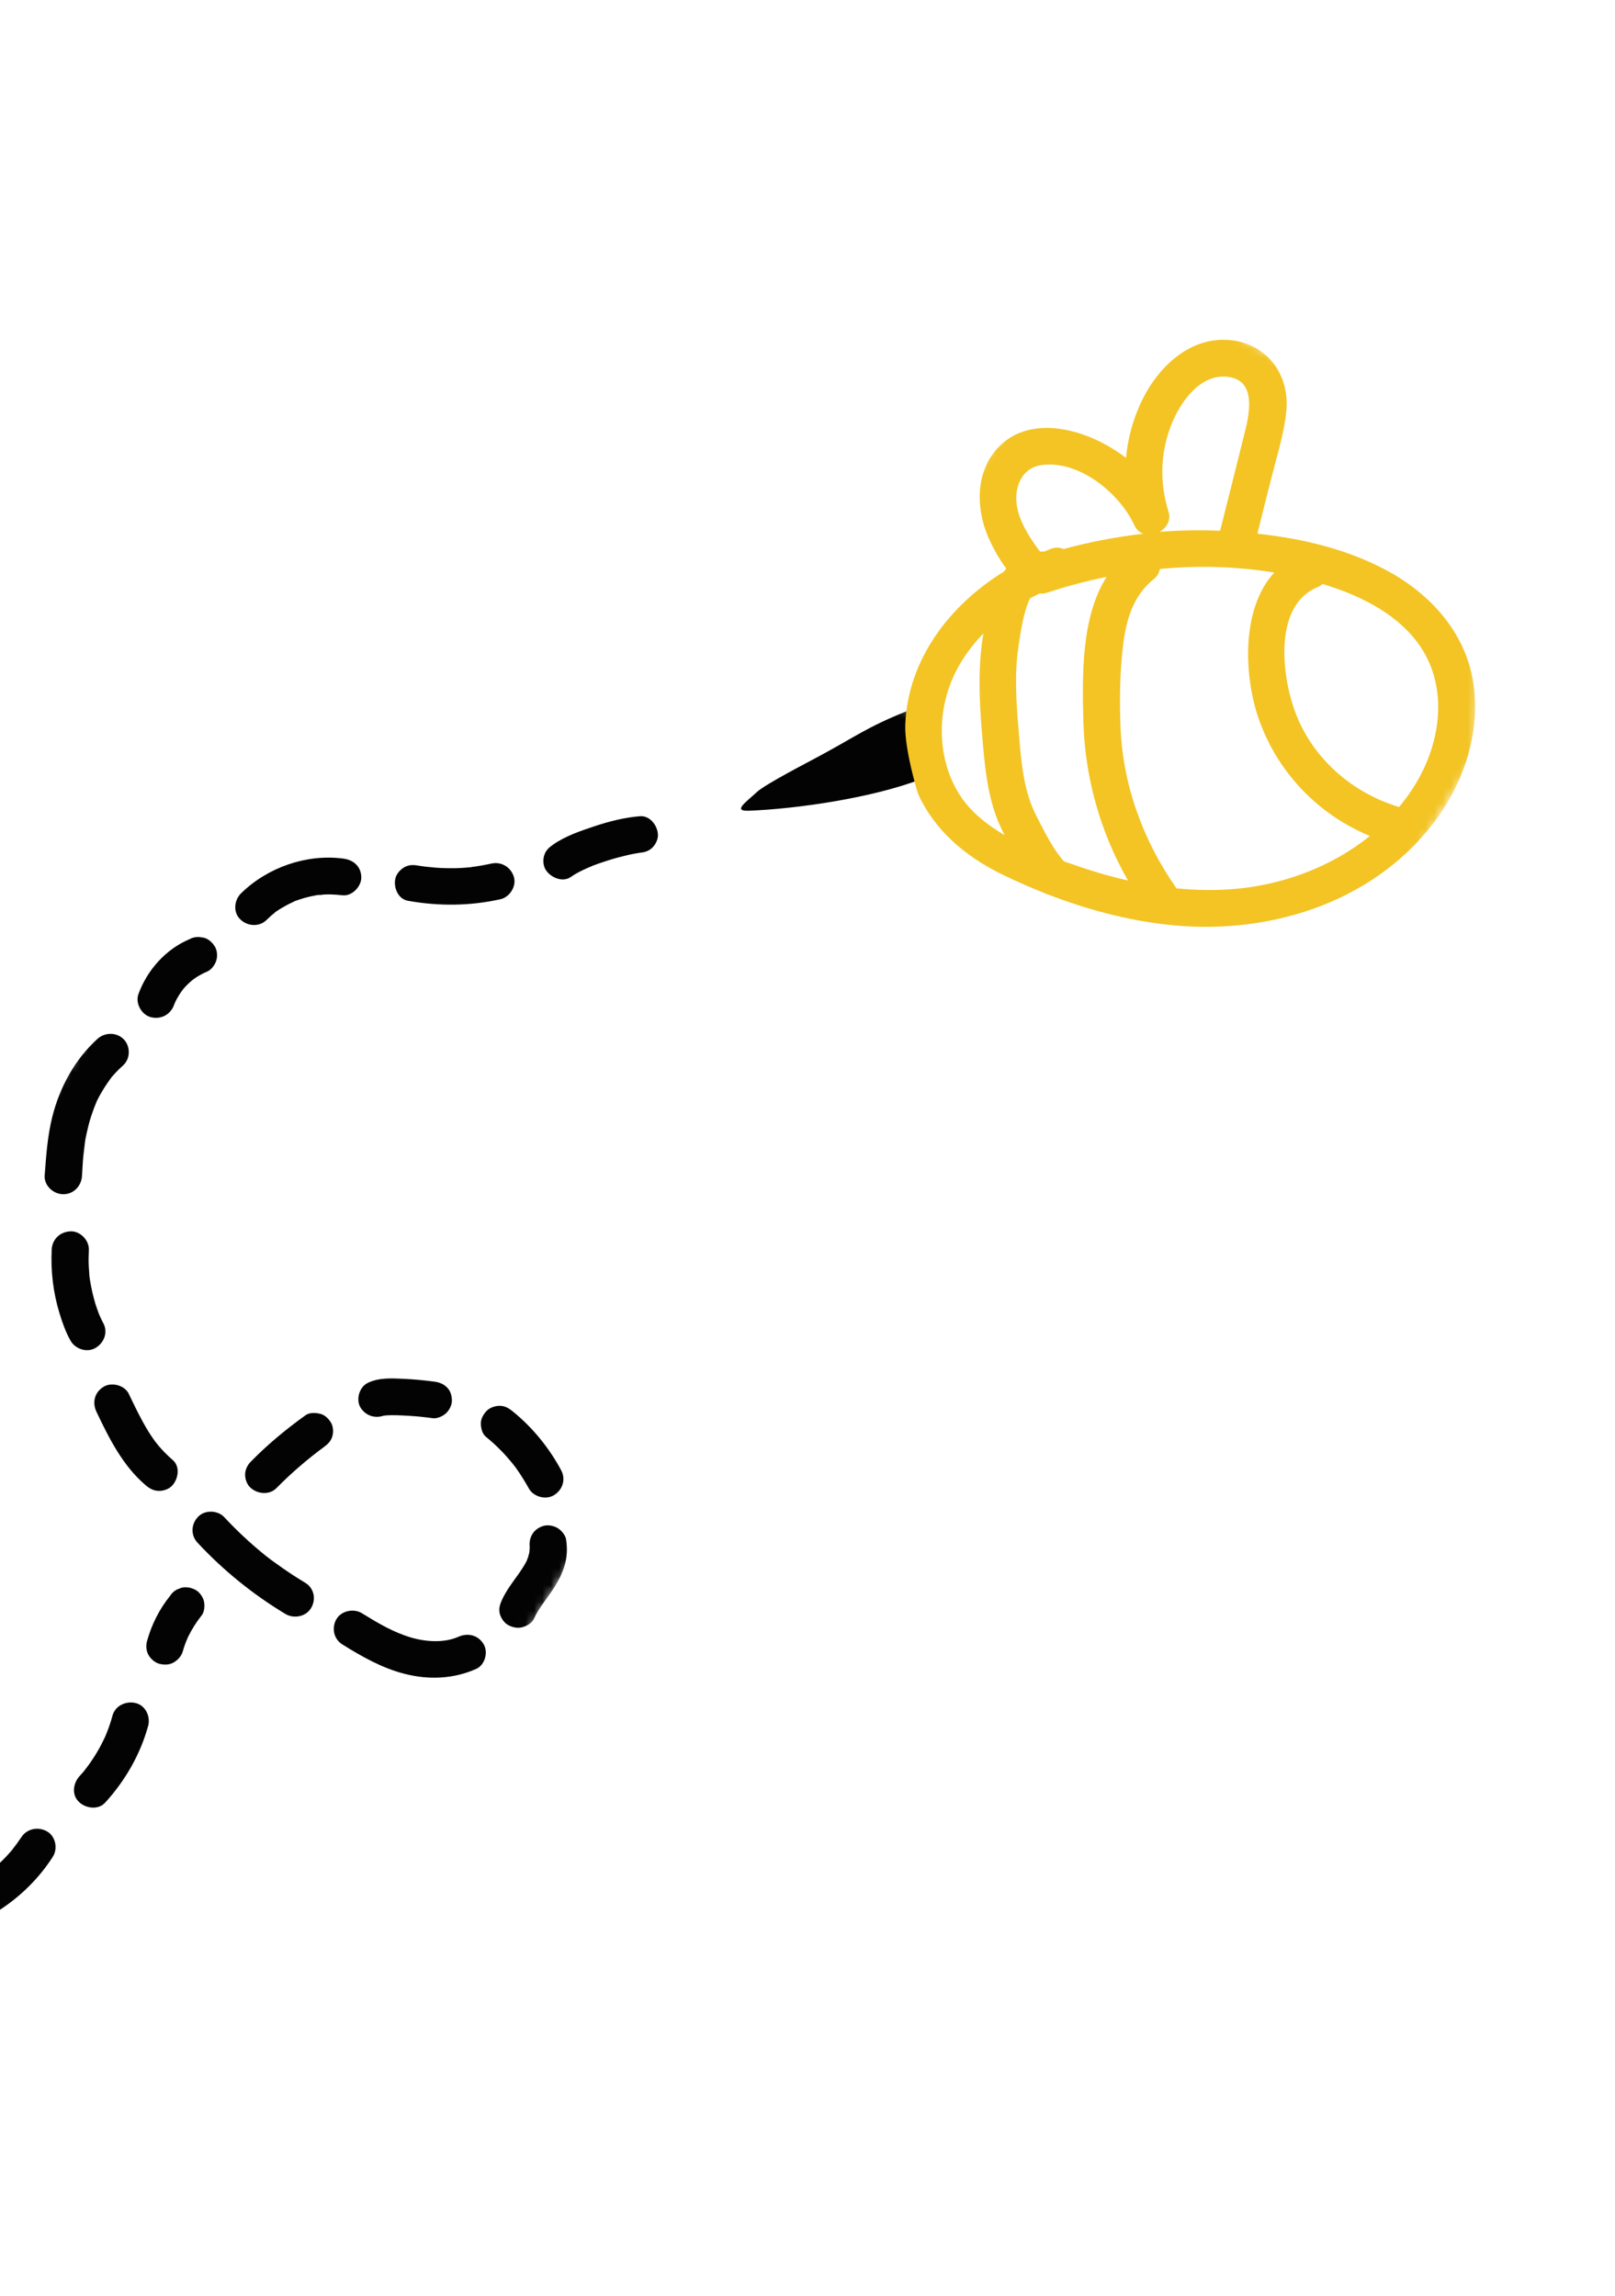 <svg width="192" height="273" viewBox="0 0 192 273" fill="none" xmlns="http://www.w3.org/2000/svg">
<mask id="mask0_745_7196" style="mask-type:luminance" maskUnits="userSpaceOnUse" x="-42" y="52" width="167" height="198">
<path d="M53.783 52.123L124.021 94.055L29.142 249.009L-41.095 207.077L53.783 52.123Z" fill="white"/>
</mask>
<g mask="url(#mask0_745_7196)">
<mask id="mask1_745_7196" style="mask-type:luminance" maskUnits="userSpaceOnUse" x="-18" y="35" width="195" height="205">
<path d="M-12.639 35.64L176.754 39.86L172.087 239.194L-17.306 234.974L-12.639 35.64Z" fill="white"/>
</mask>
<g mask="url(#mask1_745_7196)">
<mask id="mask2_745_7196" style="mask-type:luminance" maskUnits="userSpaceOnUse" x="-18" y="35" width="195" height="205">
<path d="M-12.643 35.64L176.75 39.859L172.084 239.194L-17.309 234.975L-12.643 35.64Z" fill="white"/>
</mask>
<g mask="url(#mask2_745_7196)">
<path d="M109.353 92.709C103.774 94.83 95.02 96.171 89.016 96.407C87.052 96.478 88.67 95.41 89.995 94.172C90.991 93.249 96.11 90.607 97.305 89.963C101.783 87.555 103.047 86.476 107.761 84.585L109.353 92.709ZM76.075 97.06C74.232 97.208 72.451 97.668 70.713 98.239C69.021 98.802 67.208 99.414 65.74 100.446C65.243 100.802 64.869 101.139 64.692 101.735C64.531 102.254 64.575 102.951 64.872 103.424C65.441 104.339 66.871 104.982 67.871 104.276C68.442 103.865 69.083 103.561 69.724 103.268C69.903 103.184 70.097 103.114 70.275 103.03C70.335 103.006 70.41 102.975 70.467 102.949C70.35 102.99 70.278 103.017 70.485 102.935C70.529 102.921 70.572 102.892 70.616 102.878C70.589 102.907 70.545 102.921 70.501 102.934C70.931 102.77 71.348 102.618 71.775 102.483C72.592 102.208 73.425 101.964 74.27 101.767C74.654 101.67 75.039 101.579 75.424 101.513C75.587 101.485 75.749 101.461 75.913 101.434C75.808 101.447 75.752 101.448 75.957 101.42C76.565 101.362 77.082 101.245 77.532 100.817C77.926 100.446 78.234 99.828 78.219 99.289C78.202 98.227 77.304 96.956 76.075 97.06ZM75.942 101.436C75.957 101.435 76.015 101.425 76.059 101.426C76.015 101.425 75.957 101.435 75.926 101.437C75.926 101.437 75.926 101.437 75.942 101.436ZM76.207 101.399C76.195 101.412 76.134 101.411 76.075 101.425C76.12 101.427 76.179 101.412 76.207 101.399ZM48.532 107.122C52.17 107.764 55.855 107.743 59.486 106.933C60.608 106.681 61.421 105.387 61.094 104.276C60.739 103.119 59.619 102.426 58.408 102.69C57.624 102.864 56.822 103.006 56.022 103.105C56.009 103.118 55.994 103.118 55.978 103.119C55.95 103.132 55.921 103.13 55.874 103.132C55.686 103.141 55.507 103.169 55.314 103.179C54.918 103.213 54.505 103.233 54.106 103.24C53.325 103.25 52.56 103.234 51.78 103.175C51.398 103.138 51.032 103.1 50.663 103.065C50.472 103.046 50.296 103.011 50.105 102.992C50.003 102.977 49.882 102.96 49.78 102.944C49.163 102.827 48.617 102.817 48.068 103.125C47.603 103.389 47.149 103.889 47.017 104.411C46.742 105.454 47.284 106.919 48.532 107.122ZM31.678 109.407C32.011 109.08 32.354 108.768 32.716 108.484C32.734 108.47 32.747 108.457 32.777 108.425C32.821 108.386 32.898 108.342 32.927 108.329C33.107 108.201 33.287 108.088 33.481 107.978C33.886 107.739 34.288 107.513 34.72 107.32C34.764 107.306 34.988 107.18 35.151 107.112C35.091 107.136 35.091 107.136 35.255 107.083C35.391 107.044 35.506 106.988 35.642 106.948C36.056 106.81 36.49 106.688 36.916 106.596C37.14 106.545 37.348 106.503 37.569 106.465C37.673 106.452 37.79 106.426 37.894 106.413C37.909 106.422 37.931 106.42 37.953 106.424C38.1 106.441 38.439 106.368 38.544 106.37C38.765 106.357 38.988 106.364 39.206 106.355C39.708 106.363 40.195 106.403 40.692 106.459C41.839 106.612 42.973 105.415 42.954 104.322C42.925 103.029 42.034 102.252 40.798 102.096C36.405 101.52 31.769 103.167 28.644 106.242C27.826 107.056 27.692 108.508 28.572 109.328C29.404 110.144 30.801 110.261 31.678 109.407ZM7.481 142.008C8.735 142.035 9.659 141.049 9.746 139.874C9.806 139.089 9.825 138.289 9.905 137.49C9.962 136.908 10.049 136.344 10.107 135.778C10.124 135.618 10.16 135.444 10.193 135.283C10.258 134.937 10.339 134.59 10.426 134.241C10.57 133.576 10.765 132.911 11.001 132.261C11.13 131.886 11.269 131.509 11.426 131.147C11.443 131.077 11.461 131.047 11.473 131.02C11.491 130.99 11.49 130.959 11.52 130.918C11.613 130.733 11.706 130.557 11.799 130.372C12.167 129.696 12.582 129.037 13.04 128.404C13.04 128.404 13.25 128.119 13.283 128.073C13.404 127.935 13.526 127.792 13.661 127.647C13.977 127.305 14.297 126.99 14.643 126.681C15.516 125.884 15.523 124.426 14.716 123.594C13.882 122.732 12.482 122.734 11.596 123.527C8.884 125.986 7.095 129.296 6.216 132.813C5.642 135.114 5.487 137.425 5.311 139.779C5.225 140.954 6.305 141.984 7.481 142.008ZM11.394 160.264C12.41 159.648 12.868 158.363 12.258 157.299C12.131 157.078 12.035 156.846 11.922 156.608C11.865 156.479 11.81 156.361 11.755 156.228C11.615 155.844 11.477 155.466 11.353 155.082C11.069 154.132 10.841 153.14 10.685 152.145C10.662 151.986 10.65 151.839 10.623 151.693C10.623 151.693 10.623 151.693 10.626 151.68L10.626 151.664C10.605 151.342 10.583 151.023 10.561 150.704C10.516 150.017 10.535 149.332 10.564 148.648C10.62 147.515 9.572 146.39 8.408 146.422C7.184 146.453 6.218 147.334 6.149 148.555C6.014 151.098 6.319 153.708 7.07 156.154C7.41 157.268 7.812 158.414 8.39 159.43C8.956 160.433 10.373 160.897 11.394 160.264ZM12.329 164.897C11.248 165.545 10.941 166.758 11.459 167.863C12.962 171.023 14.594 174.303 17.32 176.615C17.785 177.007 18.249 177.274 18.869 177.287C19.412 177.301 20.069 177.081 20.444 176.684C21.199 175.898 21.459 174.39 20.52 173.6C19.896 173.063 19.322 172.48 18.805 171.862C18.689 171.728 18.576 171.581 18.464 171.433C18.421 171.372 18.364 171.299 18.321 171.238C18.062 170.883 17.838 170.529 17.607 170.162C16.743 168.745 16.029 167.248 15.312 165.749C14.825 164.717 13.269 164.321 12.329 164.897ZM36.289 188.213C35.386 187.67 34.501 187.097 33.634 186.495C33.183 186.181 32.747 185.867 32.316 185.554C32.1 185.386 31.882 185.221 31.664 185.056C31.593 184.998 31.534 184.953 31.459 184.894C31.433 184.863 31.39 184.832 31.332 184.788C29.683 183.444 28.126 181.985 26.676 180.425C25.903 179.578 24.371 179.516 23.557 180.358C22.709 181.229 22.649 182.55 23.48 183.442C26.541 186.738 30.082 189.605 33.946 191.929C34.933 192.517 36.397 192.243 36.984 191.211C37.599 190.191 37.35 188.846 36.289 188.213ZM54.479 194.641C52.886 195.348 50.782 195.276 48.923 194.739C46.786 194.111 45.029 193.068 43.025 191.833C42.051 191.233 40.571 191.532 39.985 192.555C39.402 193.589 39.666 194.903 40.712 195.552C43.018 196.987 45.459 198.376 48.114 199.043C50.969 199.774 53.905 199.661 56.615 198.453C57.674 197.982 58.066 196.433 57.483 195.491C56.815 194.416 55.612 194.139 54.479 194.641ZM66.301 181.71C65.819 181.423 65.129 181.292 64.594 181.454C63.381 181.822 62.824 182.872 62.985 184.055C62.989 183.967 62.977 183.879 62.964 183.792C62.986 184.07 62.949 184.329 62.93 184.608C62.879 184.808 62.829 185.013 62.766 185.216C62.734 185.317 62.674 185.431 62.639 185.546C62.64 185.561 62.627 185.574 62.628 185.589C62.347 186.138 61.996 186.67 61.644 187.171C60.942 188.159 60.198 189.118 59.684 190.228C59.436 190.791 59.26 191.292 59.423 191.911C59.557 192.421 59.943 192.981 60.408 193.238C60.919 193.513 61.533 193.659 62.111 193.493C62.631 193.347 63.23 193.023 63.462 192.52C64.1 191.123 65.142 189.967 65.955 188.674C66.432 187.912 66.847 187.078 67.105 186.226C67.424 185.169 67.464 184.136 67.299 183.057C67.223 182.545 66.748 181.997 66.301 181.71ZM62.845 176.951C63.382 177.968 64.847 178.405 65.85 177.801C66.896 177.168 67.291 175.911 66.714 174.836C65.29 172.175 63.327 169.758 60.974 167.845C60.496 167.459 60.061 167.185 59.426 167.172C58.88 167.162 58.23 167.38 57.849 167.779C57.459 168.192 57.148 168.724 57.165 169.309C57.181 169.844 57.329 170.504 57.779 170.862C59.105 171.938 60.284 173.171 61.313 174.516C61.869 175.303 62.381 176.114 62.845 176.951ZM45.711 168.304C45.724 168.307 45.724 168.307 45.74 168.306C45.679 168.33 45.633 168.348 45.577 168.374C45.68 168.346 45.769 168.334 45.87 168.309C46.729 168.255 47.612 168.301 48.449 168.349C49.466 168.4 50.463 168.508 51.464 168.644C51.993 168.714 52.678 168.382 53.039 168.041C53.433 167.67 53.741 167.052 53.727 166.513C53.711 165.943 53.547 165.36 53.115 164.957C52.666 164.524 52.185 164.367 51.567 164.285C50.362 164.127 49.171 164.013 47.953 163.958C46.522 163.896 45.051 163.81 43.74 164.436C42.699 164.936 42.278 166.443 42.872 167.398C43.511 168.39 44.651 168.719 45.711 168.304ZM38.039 168.112C37.495 167.983 36.789 167.952 36.324 168.291C33.999 169.96 31.822 171.761 29.827 173.801C29.418 174.213 29.152 174.746 29.142 175.325C29.131 175.864 29.348 176.51 29.753 176.882C30.588 177.669 32.015 177.819 32.873 176.949C34.656 175.138 36.597 173.466 38.65 171.966C38.594 172.008 38.547 172.035 38.486 172.078C38.967 171.739 39.328 171.398 39.505 170.819C39.667 170.299 39.623 169.602 39.325 169.129C39.027 168.656 38.595 168.238 38.039 168.112ZM23.256 189.066C22.749 188.794 22.132 188.651 21.553 188.812C21.374 188.88 21.199 188.951 21.02 189.02C20.677 189.216 20.402 189.458 20.204 189.79C18.945 191.348 18.017 193.203 17.485 195.129C17.322 195.693 17.379 196.318 17.665 196.819C17.931 197.278 18.437 197.724 18.965 197.854C19.538 197.995 20.169 197.981 20.679 197.669C21.159 197.374 21.567 196.931 21.725 196.385C21.886 195.79 22.109 195.212 22.358 194.649C22.805 193.744 23.343 192.883 23.981 192.082C24.317 191.666 24.362 190.882 24.242 190.4C24.12 189.887 23.738 189.338 23.256 189.066ZM16.142 202.52C15 202.235 13.72 202.803 13.379 203.987C13.187 204.714 12.949 205.418 12.666 206.111C12.605 206.285 12.525 206.457 12.448 206.632C12.449 206.647 12.449 206.647 12.43 206.661C12.418 206.689 12.4 206.718 12.385 206.759C12.213 207.123 12.027 207.467 11.844 207.824C11.473 208.489 11.076 209.119 10.651 209.721C10.436 210.024 10.21 210.31 9.994 210.596C9.963 210.638 9.92 210.683 9.89 210.725C9.752 210.883 9.617 211.038 9.464 211.197C8.694 212.04 8.484 213.416 9.39 214.277C10.196 215.053 11.695 215.26 12.513 214.346C14.889 211.732 16.671 208.643 17.61 205.242C17.917 204.129 17.313 202.808 16.142 202.52ZM5.564 217.76C4.518 217.186 3.187 217.449 2.528 218.483C2.173 219.013 1.796 219.529 1.399 220.028C0.475 221.115 -0.567 222.096 -1.704 222.96C-1.856 223.06 -2.005 223.171 -2.158 223.27C-2.649 223.593 -3.026 223.994 -3.205 224.559C-3.363 225.08 -3.319 225.778 -3.021 226.251C-2.723 226.723 -2.279 227.139 -1.722 227.28C-1.162 227.424 -0.502 227.422 -0.007 227.101C2.523 225.435 4.668 223.314 6.29 220.776C6.903 219.799 6.599 218.336 5.564 217.76ZM-8.794 227.29C-9.409 227.144 -9.942 227.222 -10.509 227.47C-10.866 227.622 -11.208 227.774 -11.567 227.915C-12.932 228.439 -14.344 228.859 -15.781 229.163C-16.919 229.417 -17.719 230.722 -17.389 231.82C-17.038 232.991 -15.918 233.669 -14.704 233.406C-12.51 232.942 -10.399 232.217 -8.359 231.3C-7.883 231.078 -7.457 230.506 -7.311 230.012C-7.152 229.496 -7.194 228.795 -7.491 228.322C-7.789 227.849 -8.225 227.419 -8.794 227.29ZM17.933 120.956C19.149 121.26 20.282 120.644 20.695 119.488C20.74 119.375 20.787 119.257 20.837 119.142C21.099 118.598 21.422 118.079 21.801 117.594C22.18 117.149 22.602 116.749 23.067 116.396C23.576 116.043 24.1 115.75 24.664 115.516C25.143 115.305 25.568 114.702 25.712 114.227C25.873 113.708 25.832 113.007 25.532 112.538C25.234 112.065 24.786 111.647 24.231 111.502C24.04 111.483 23.833 111.45 23.645 111.418C23.245 111.41 22.86 111.491 22.517 111.687C19.673 112.891 17.477 115.392 16.45 118.234C16.074 119.302 16.82 120.673 17.933 120.956Z" fill="#030303"/>
</g>
</g>
</g>
<mask id="mask3_745_7196" style="mask-type:luminance" maskUnits="userSpaceOnUse" x="94" y="30" width="97" height="97">
<path d="M131.561 30.358L190.064 65.712L153.493 126.13L94.99 90.776L131.561 30.358Z" fill="white"/>
</mask>
<g mask="url(#mask3_745_7196)">
<mask id="mask4_745_7196" style="mask-type:luminance" maskUnits="userSpaceOnUse" x="-18" y="35" width="195" height="205">
<path d="M-12.543 35.64L176.85 39.86L172.183 239.195L-17.21 234.975L-12.543 35.64Z" fill="white"/>
</mask>
<g mask="url(#mask4_745_7196)">
<mask id="mask5_745_7196" style="mask-type:luminance" maskUnits="userSpaceOnUse" x="-18" y="35" width="195" height="205">
<path d="M-12.545 35.641L176.848 39.86L172.181 239.194L-17.212 234.975L-12.545 35.641Z" fill="white"/>
</mask>
<g mask="url(#mask5_745_7196)">
<path d="M175.142 81.132C174.28 75.534 170.446 71.072 165.665 68.284C160.766 65.44 155.106 64.07 149.486 63.46C150.065 61.13 150.647 58.787 151.245 56.459C151.875 53.954 152.693 51.411 152.93 48.824C153.341 44.283 150.298 40.51 145.644 40.408C141.199 40.291 137.664 43.756 135.818 47.506C134.742 49.692 134.085 52.05 133.868 54.447C132.734 53.585 131.493 52.841 130.188 52.244C126.668 50.641 122.056 50.01 118.988 52.901C115.92 55.776 115.945 60.385 117.542 63.994C118.072 65.191 118.79 66.466 119.627 67.611C119.533 67.725 119.443 67.858 119.355 67.97C112.816 71.998 107.935 78.493 107.626 86.143C107.5 89.079 109.117 94.327 109.117 94.327C111.066 98.718 114.767 101.86 119.226 104.025C120.817 104.79 122.442 105.515 124.096 106.167C124.298 106.274 124.499 106.35 124.69 106.4C129.201 108.138 133.887 109.403 138.703 109.946C150.398 111.29 162.841 107.586 170.281 98.059C173.979 93.328 176.073 87.139 175.142 81.132ZM138.918 60.852C137.855 57.45 137.924 53.85 139.261 50.483C140.275 47.943 142.474 44.698 145.545 44.781C149.201 44.879 148.693 48.556 148.058 51.119C147.075 55.123 146.056 59.111 145.054 63.114C142.642 63.017 140.24 63.051 137.837 63.246C138.668 62.796 139.242 61.914 138.918 60.852ZM114.246 94.751C111.33 90.411 111.296 84.436 113.644 79.831C114.502 78.154 115.619 76.658 116.914 75.325C116.237 79.247 116.418 83.291 116.749 87.253C117.069 91.093 117.385 95.172 119.119 98.677C119.214 98.886 119.326 99.11 119.439 99.314C117.376 98.098 115.52 96.639 114.246 94.751ZM123.779 55.307C128.274 54.658 133.125 58.662 134.87 62.476C135.104 62.996 135.492 63.311 135.926 63.467C132.728 63.837 129.552 64.436 126.444 65.288C126.038 65.093 125.541 65.05 124.964 65.255C124.683 65.352 124.416 65.478 124.136 65.591C123.978 65.571 123.817 65.57 123.657 65.593C123.528 65.415 123.385 65.253 123.256 65.074C122.843 64.492 122.449 63.896 122.096 63.29C121.464 62.179 120.937 60.979 120.836 59.689C120.677 57.664 121.604 55.625 123.779 55.307ZM128.356 103.07C127.744 102.866 127.12 102.65 126.479 102.429C125.127 100.877 124.122 98.804 123.197 96.996C121.682 94.066 121.414 90.59 121.139 87.352C120.853 83.93 120.556 80.295 121.076 76.898C121.316 75.336 121.674 72.665 122.47 71.142C122.839 70.947 123.224 70.751 123.597 70.569C123.888 70.603 124.197 70.584 124.549 70.459C126.823 69.703 129.182 69.083 131.56 68.596C128.521 73.403 128.669 80.272 128.791 85.644C128.957 92.367 130.779 98.907 134.1 104.707C132.162 104.266 130.241 103.715 128.356 103.07ZM145.462 105.795C143.586 105.885 141.716 105.813 139.873 105.641C135.893 99.972 133.473 93.348 133.209 86.404C133.083 83.135 133.131 79.769 133.545 76.514C133.907 73.594 134.773 70.789 137.147 68.879C137.612 68.51 137.825 68.075 137.894 67.653C142.44 67.227 147.02 67.344 151.499 68.086C147.596 72.275 147.893 80.111 149.505 85.069C151.651 91.613 156.581 96.818 162.857 99.406C157.992 103.337 151.691 105.524 145.462 105.795ZM168.973 92.001C168.237 93.435 167.342 94.748 166.333 95.966C160.679 94.263 155.93 90.099 153.91 84.477C152.385 80.241 151.378 71.922 156.7 69.798C156.906 69.716 157.069 69.588 157.222 69.443C157.423 69.51 157.642 69.556 157.846 69.634C162.045 70.972 166.442 73.206 168.943 77.009C171.911 81.512 171.38 87.341 168.973 92.001Z" fill="#F3C424"/>
</g>
</g>
</g>
</svg>
